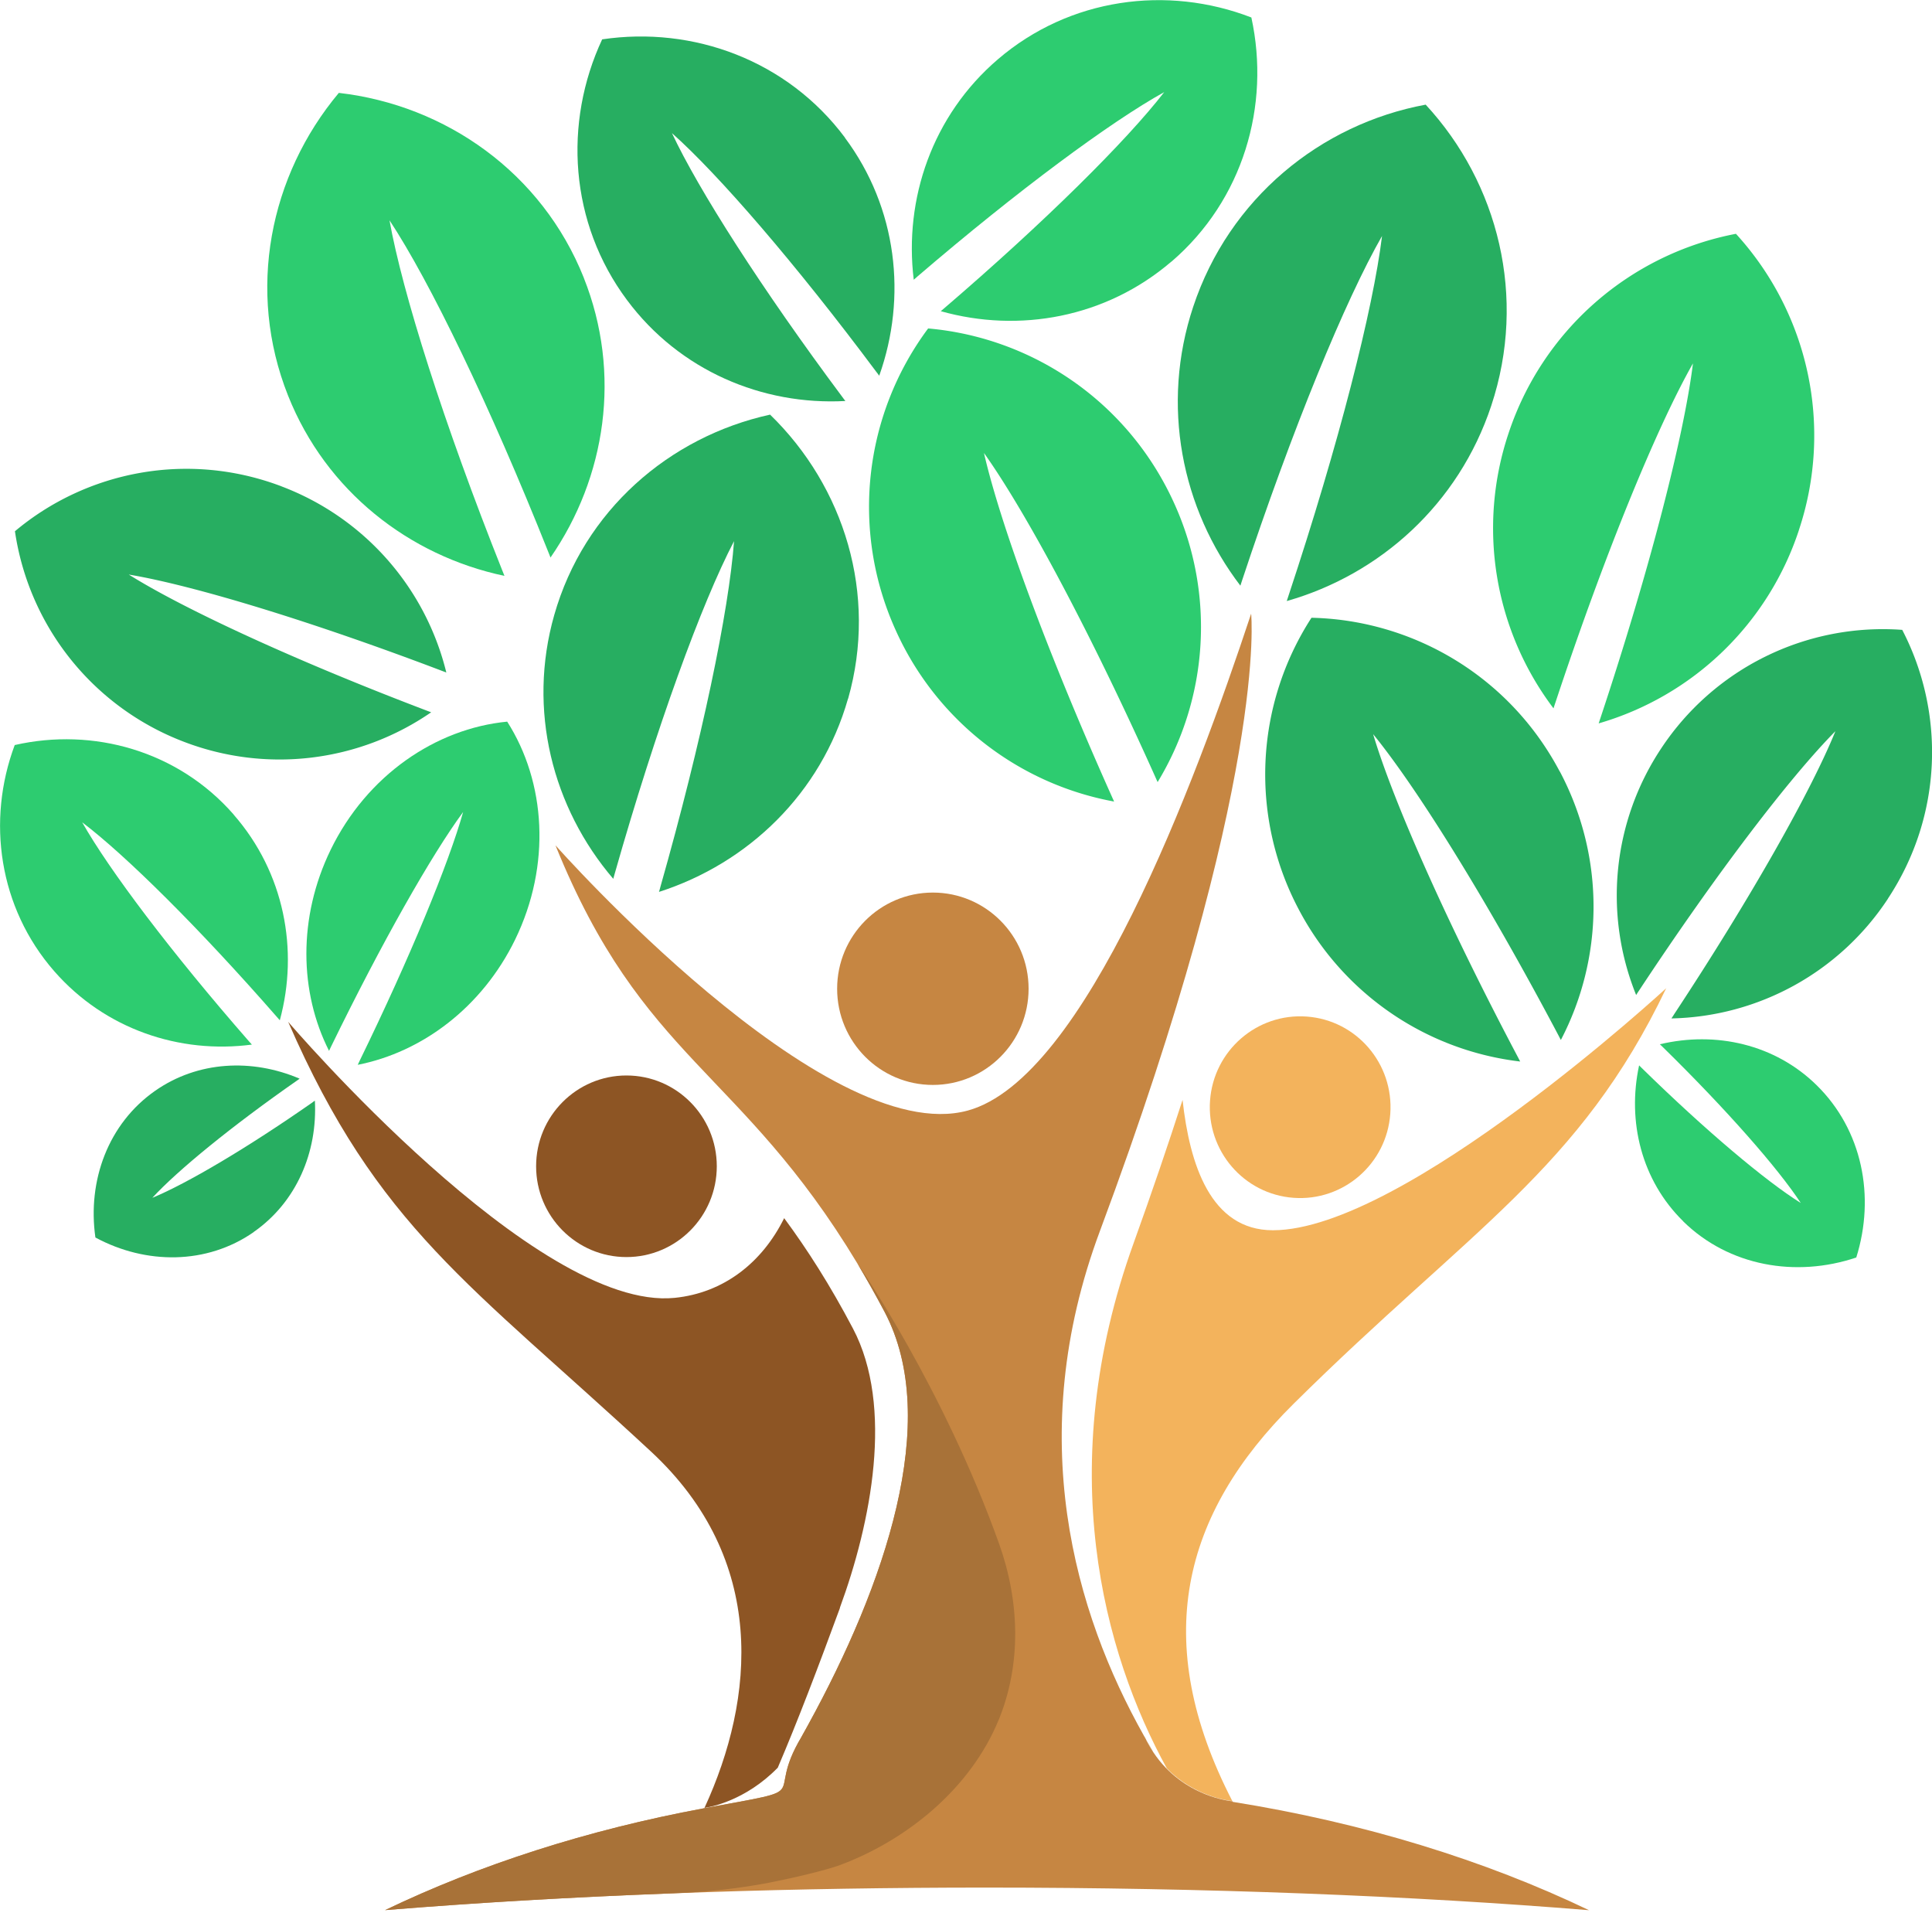 <?xml version="1.0" encoding="UTF-8"?>
<svg data-bbox="0.005 0.012 175.79 174.028" viewBox="0 0 175.79 174.03" xmlns="http://www.w3.org/2000/svg" data-type="color">
    <g>
        <path d="M151.61 89.89c-7.9 16.53-17.84 21.91-33.89 37.8-10.16 10.05-13.1 21.61-5.59 36.16-.41-.04-3.47-.43-5.96-2.97-5.77-10.51-10.39-27.36-3.03-47.77 1.68-4.67 3.16-9.01 4.46-13.05.64 5.84 2.54 11.86 8.22 11.86 11.9 0 35.81-22.04 35.81-22.04Z" fill="#f3b35c" data-color="1"/>
        <path d="M76.43 146.27c-1.96 5.34-3.87 10.36-5.66 14.54-2.93 3-6.14 3.59-6.67 3.66 4.59-9.97 5.76-22.57-4.88-32.43-16.44-15.25-24.85-20.37-33-39.08 0 0 22.55 26.39 35.17 25.11 4.45-.45 7.95-3.19 9.96-7.25 2.08 2.81 4.17 6.07 6.26 10.04 3.74 7.1 1.65 17.67-1.19 25.4Z" fill="#8d5524" data-color="2"/>
        <path fill="#c68642" d="M93.59 89.95c0 4.832-3.9 8.75-8.71 8.75-4.81 0-8.71-3.918-8.71-8.75s3.9-8.75 8.71-8.75c4.81 0 8.71 3.918 8.71 8.75z" data-color="3"/>
        <path d="M65.22 106.1c0 4.56-3.68 8.26-8.22 8.26s-8.22-3.7-8.22-8.26 3.68-8.26 8.22-8.26 8.22 3.7 8.22 8.26Z" fill="#8d5524" data-color="2"/>
        <path d="M126.5 101.33c-.33 4.55-4.27 7.97-8.8 7.64-4.53-.33-7.93-4.29-7.6-8.85.33-4.55 4.27-7.97 8.8-7.64 4.53.33 7.93 4.29 7.6 8.85Z" fill="#f3b35c" data-color="1"/>
        <path d="M34.48 174.03c.07 0 .14-.01.21-.02-.07 0-.14.01-.21.02Z" fill="#c68642" data-color="3"/>
        <path d="M144.61 173.78c-16.04-1.31-34.81-2.06-54.87-2.06-8.74 0-17.23.14-25.36.41-10.47.35-20.33.9-29.34 1.64 8.58-4.12 18.37-7.29 28.99-9.26s5.39-.62 8.89-6.49c0-.01.02-.03.02-.04.15-.26.3-.53.45-.81.06-.1.11-.21.17-.31 6.9-12.59 12.15-27.6 6.93-37.51-.83-1.57-1.66-3.04-2.48-4.41C67.33 97.23 58.47 96.47 50.54 76.9c0 0 24.51 27.69 37.52 24.13 10.67-2.92 20.65-29.72 25.78-45.2 0 0 1.59 14.99-13.77 56.19-6.98 18.72-2.26 34.72 4 45.86 0 0 0 .01.01.02.08.14.15.27.23.41v.02c.2.39.41.74.63 1.08 2.75 4.13 7.22 4.46 7.22 4.46v.05c11.95 1.91 22.94 5.31 32.45 9.87Z" fill="#c68642" data-color="3"/>
        <path d="M104.95 159.4c-.22-.33-.43-.69-.63-1.08l.63 1.08Z" fill="#c68642" data-color="3"/>
        <path d="M90.86 156.48c-2.54 6.18-8.26 10.88-14.4 13.18-.65.24-1.69.53-2.92.83-1.21.3-2.42.56-3.64.8-2.84.54-5.73.84-8.62.95-9.32.35-18.13.87-26.24 1.53 8.58-4.12 18.37-7.29 28.99-9.26s5.39-.62 8.89-6.49c0-.01.02-.03.02-.04.15-.26.3-.53.45-.81.06-.1.11-.21.17-.31 6.9-12.59 12.15-27.6 6.93-37.51-.83-1.57-1.66-3.04-2.48-4.41.19.27 7.82 11.31 12.9 25.51 1.85 5.18 2.06 10.9-.05 16.04Z" fill="#a87238" data-color="4"/>
        <path d="M73.39 157.16c-.15.28-.3.55-.45.81l.45-.81Z" fill="#a87238" data-color="4"/>
        <path d="M104.31 158.3c-.08-.14-.15-.27-.23-.41.08.12.16.26.23.41Z" fill="#a87238" data-color="4"/>
        <path d="M34.69 174.02c-.07 0-.14.01-.21.02.07 0 .14-.01.21-.02Z" fill="#a87238" data-color="4"/>
        <path d="M171.78 81.76a24.183 24.183 0 0 1-19.7 10.89c.09-.13.18-.27.26-.4 7-10.62 12.45-20.29 14.66-25.73-4.13 4.17-10.87 12.99-17.87 23.6-.09.13-.18.27-.26.4a24.156 24.156 0 0 1 2.25-22.39 24.184 24.184 0 0 1 21.96-10.83c3.9 7.5 3.71 16.86-1.3 24.45Z" fill="#27ae61" data-color="5"/>
        <path d="M163.68 48.23a27.15 27.15 0 0 1-18.22 17.58c.06-.17.11-.34.17-.51 4.51-13.58 7.6-25.69 8.41-32.24-3.26 5.74-8.02 17.29-12.52 30.87-.06.17-.11.34-.17.51a27.183 27.183 0 0 1-4.1-24.99 27.176 27.176 0 0 1 20.7-18.18 27.19 27.19 0 0 1 5.73 26.95Z" fill="#2dcc70" data-color="6"/>
        <path d="M106.88 45.88a27.19 27.19 0 0 1-1.55 25.27c-.07-.16-.15-.33-.22-.49-5.85-13.06-11.75-24.07-15.58-29.45 1.47 6.43 5.77 18.16 11.62 31.22.07.16.15.33.22.49a27.167 27.167 0 0 1-19.9-15.65 27.176 27.176 0 0 1 2.98-27.39c9.47.83 18.24 6.66 22.43 16Z" fill="#2dcc70" data-color="6"/>
        <path d="M46.87 85.48c-3.01 6.17-8.47 10.24-14.32 11.39.06-.12.12-.24.17-.36 4.62-9.47 8.11-17.98 9.42-22.64-2.87 3.9-7.42 11.9-12.03 21.37-.06.12-.12.24-.17.36-2.7-5.32-2.85-12.13.15-18.3 3.3-6.77 9.56-11.02 16.06-11.65 3.51 5.5 4.02 13.05.72 19.83Z" fill="#2dcc70" data-color="6"/>
        <path d="M25.62 44.25a24.284 24.284 0 0 1 14.99 16.93c-.15-.06-.3-.11-.45-.17-11.95-4.54-22.63-7.77-28.44-8.74 4.99 3.13 15.12 7.82 27.06 12.36.15.06.3.11.45.17a24.3 24.3 0 0 1-22.45 2.7A24.258 24.258 0 0 1 1.36 48.33c6.5-5.46 15.72-7.33 24.27-4.08Z" fill="#27ae61" data-color="5"/>
        <path d="M77.16 63.56c-2.46 8.64-9.1 14.98-17.2 17.58.05-.17.1-.33.14-.5 3.77-13.27 6.22-25.06 6.69-31.41-2.95 5.65-7.08 16.96-10.85 30.22-.05.17-.09.33-.14.5-5.53-6.47-7.83-15.36-5.37-24 2.7-9.49 10.45-16.21 19.64-18.23 6.75 6.56 9.8 16.35 7.1 25.84Z" fill="#27ae61" data-color="5"/>
        <path d="M53.12 25.28c3.46 8.69 2.01 18.15-3.03 25.44-.07-.17-.13-.33-.2-.5-5.32-13.35-10.79-24.64-14.45-30.18 1.16 6.53 4.94 18.5 10.26 31.85.07.17.13.34.2.5-8.67-1.83-16.23-7.71-19.69-16.4-3.8-9.55-1.68-20.02 4.62-27.54 9.74 1.12 18.48 7.27 22.29 16.82Z" fill="#2dcc70" data-color="6"/>
        <path d="M76.87 12.52c4.78 6.4 5.67 14.53 3.13 21.66-.09-.12-.18-.25-.28-.37-7.34-9.84-14.35-17.94-18.58-21.7 2.4 5.13 8.16 14.16 15.5 24 .09.12.18.25.28.37-7.56.41-15.09-2.77-19.86-9.17-5.25-7.03-5.81-16.14-2.27-23.73 8.28-1.23 16.85 1.91 22.1 8.95Z" fill="#27ae61" data-color="5"/>
        <path d="M106.58 23.8c-5.95 5.1-13.84 6.52-20.98 4.51.11-.1.23-.2.34-.29 9.14-7.84 16.59-15.24 19.99-19.64-4.86 2.69-13.31 8.93-22.45 16.77-.11.1-.23.2-.34.3-.9-7.37 1.7-14.95 7.65-20.05 6.53-5.6 15.41-6.77 23.07-3.81 1.75 8.02-.75 16.62-7.28 22.22Z" fill="#2dcc70" data-color="6"/>
        <path d="M21.26 74.11c4.61 5.27 5.94 12.31 4.2 18.71-.09-.1-.18-.2-.27-.31-7.08-8.1-13.75-14.7-17.71-17.7 2.44 4.32 8.09 11.82 15.17 19.92l.27.3c-6.58.87-13.37-1.4-17.98-6.67-5.06-5.79-6.17-13.71-3.6-20.58 7.15-1.63 14.86.53 19.92 6.32Z" fill="#2dcc70" data-color="6"/>
        <path d="M135.69 36.9c-2.97 8.97-10.14 15.37-18.61 17.78.06-.17.12-.35.17-.52 4.57-13.77 7.69-26.05 8.5-32.69-3.33 5.81-8.16 17.52-12.72 31.29-.06.17-.11.35-.17.52-5.35-7-7.27-16.42-4.29-25.38 3.27-9.85 11.59-16.61 21.15-18.38 6.61 7.14 9.24 17.53 5.97 27.38Z" fill="#27ae61" data-color="5"/>
        <path d="M153.15 111.1c-3.79-3.72-5.11-9.07-4.01-14.18.07.07.15.14.22.22 5.83 5.71 11.29 10.3 14.49 12.3-2.07-3.16-6.77-8.52-12.6-14.23-.07-.07-.15-.14-.22-.21 5.09-1.21 10.47 0 14.26 3.72 4.17 4.09 5.35 10.14 3.61 15.68-5.5 1.85-11.59.79-15.75-3.29Z" fill="#2dcc70" data-color="6"/>
        <path d="M23.08 112.08c3.89-2.71 5.82-7.26 5.57-11.95-.07.05-.15.1-.22.16-5.97 4.17-11.45 7.39-14.57 8.68 2.28-2.48 7.2-6.51 13.18-10.68.07-.05.15-.1.22-.16-4.33-1.85-9.26-1.61-13.14 1.1-4.27 2.98-6.18 8.17-5.44 13.35 4.6 2.48 10.13 2.48 14.4-.49Z" fill="#27ae61" data-color="5"/>
        <path d="M141.93 70.19c4.2 7.94 3.94 17.05.09 24.42-.08-.15-.16-.31-.24-.46-6.45-12.2-12.82-22.43-16.84-27.36 1.82 6.1 6.69 17.12 13.14 29.32.08.15.16.31.24.46a26.223 26.223 0 0 1-20.14-13.82 26.23 26.23 0 0 1 1.15-26.55c9.17.2 17.98 5.26 22.59 13.99Z" fill="#27ae61" data-color="5"/>
    </g>
</svg>
